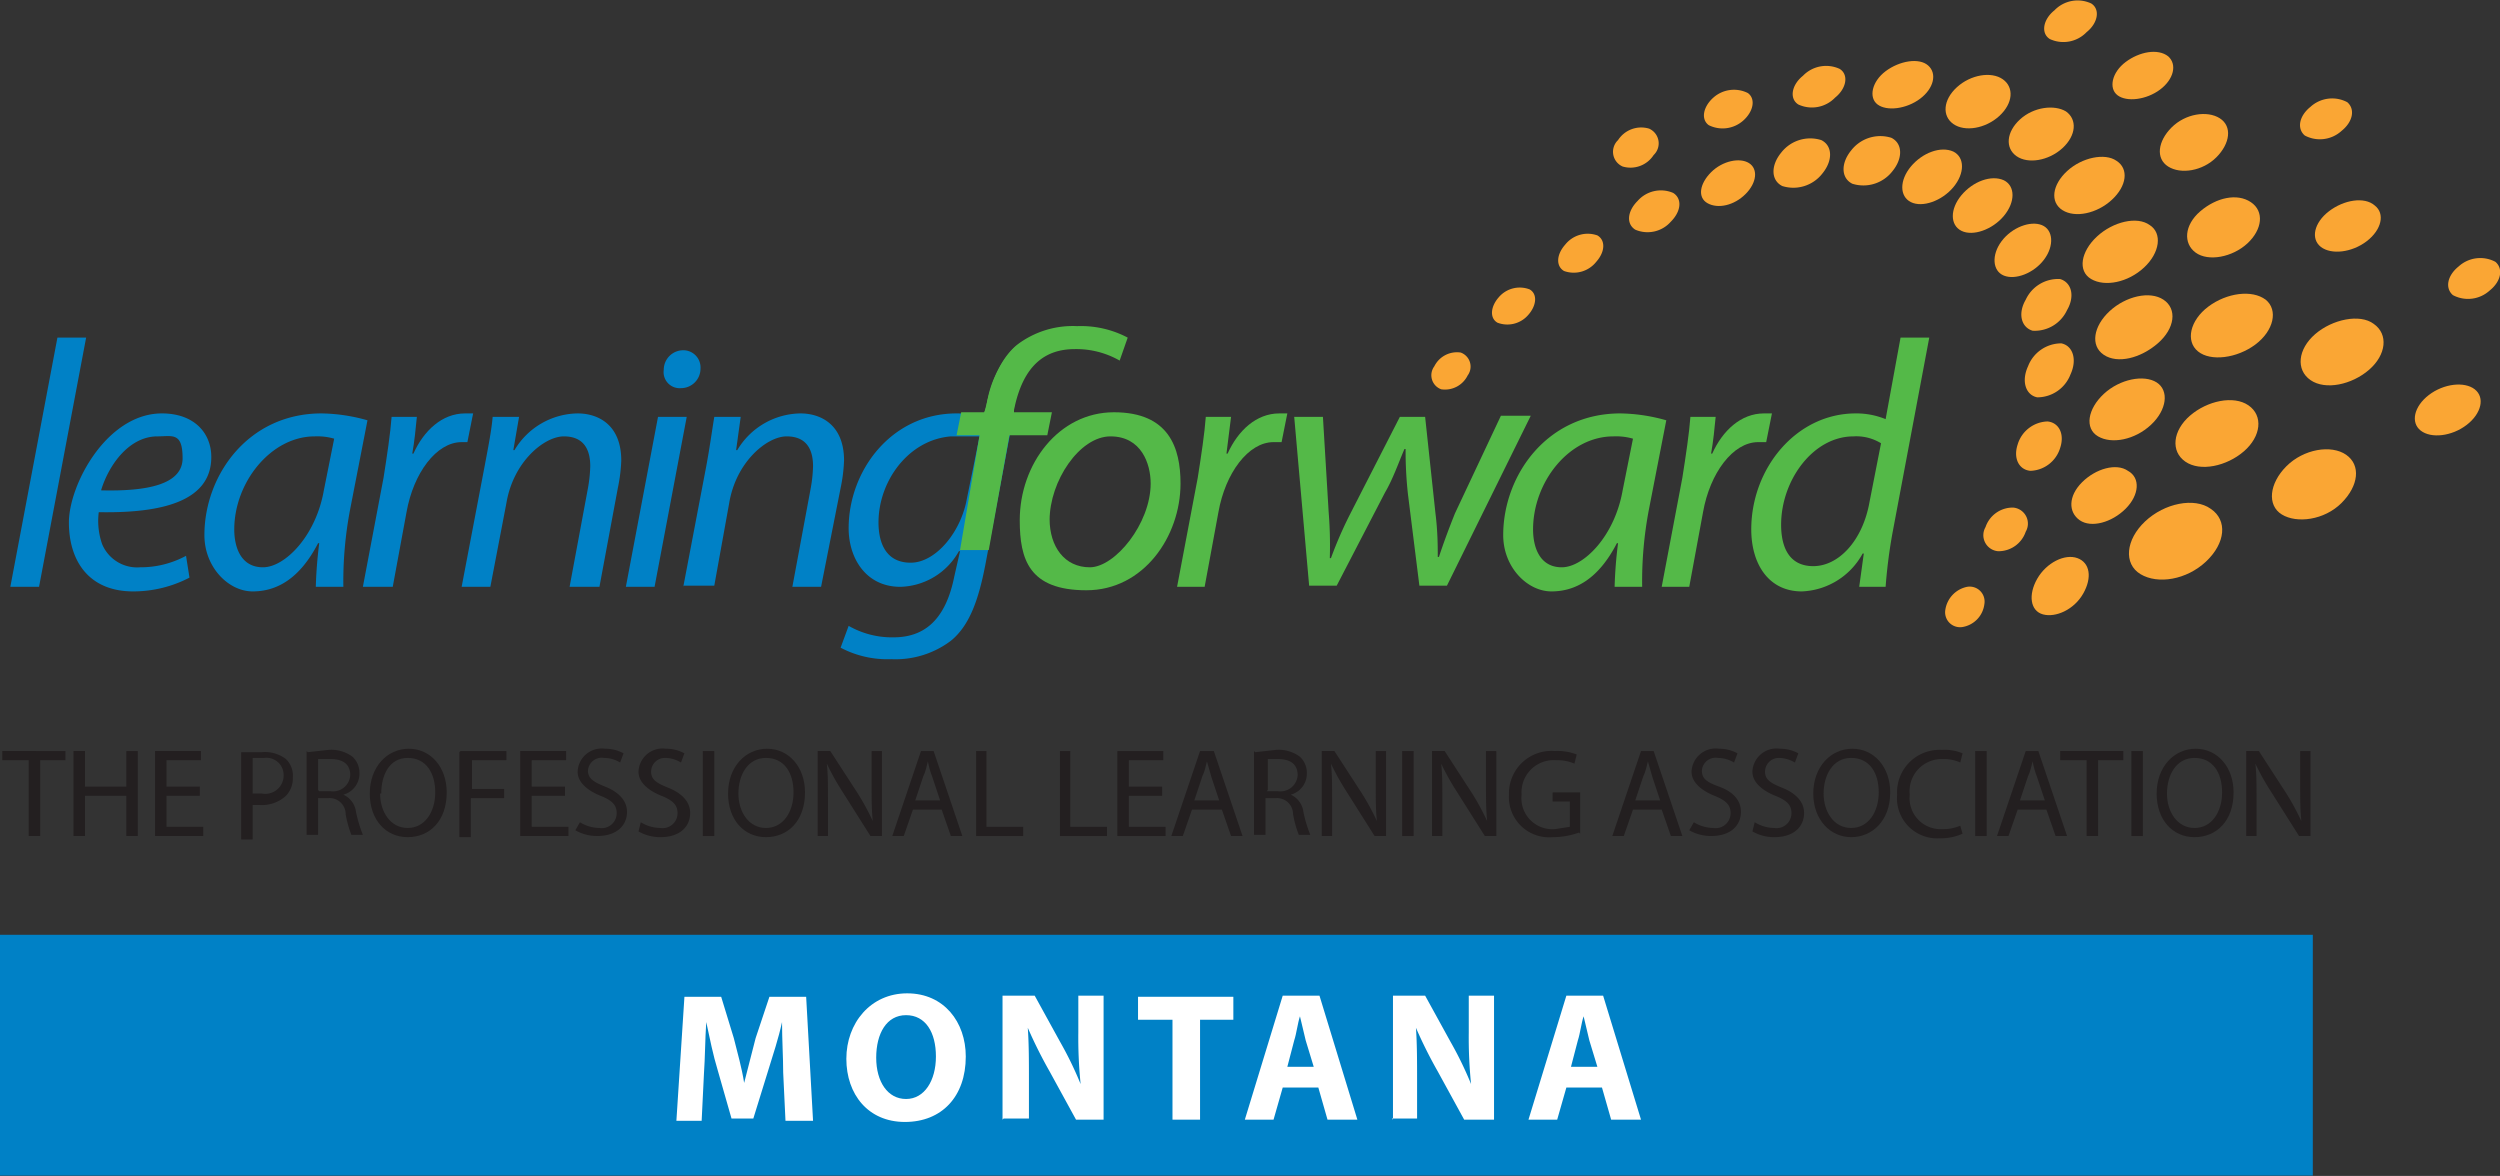 <svg id="Layer_1" data-name="Layer 1" xmlns="http://www.w3.org/2000/svg" viewBox="0 0 217.7 102.4"><rect x="0" y="0" width="217.7" height="102.4" fill="#333333" stroke="none"/><title>MT_Affiliate</title><rect y="81.4" width="201.4" height="20.97" fill="#0081c6"/><path d="M36.2,136.9l4.1-21.7h2.5l-4.1,21.7H36.2Z" transform="translate(-35.3 -85.8)" fill="#0081c6"/><path d="M51.8,136.1a10.6,10.6,0,0,1-4.9,1.2c-3.9,0-5.6-2.7-5.6-6s3.3-9.5,8.1-9.5c2.8,0,4.3,1.7,4.3,3.8,0,3.9-4.4,4.9-9.8,4.8a6.1,6.1,0,0,0,.3,2.8,3.3,3.3,0,0,0,3.3,2,8.3,8.3,0,0,0,4-1ZM49,123.8c-2.4,0-4.2,2.4-4.9,4.7,4,0.1,7.1-.5,7.1-2.8S50.3,123.8,49,123.8Z" transform="translate(-35.3 -85.8)" fill="#0081c6"/><path d="M62.8,136.9a37.8,37.8,0,0,1,.3-3.8H63c-1.6,3.1-3.6,4.2-5.7,4.2s-4.2-2.1-4.2-4.9c0-5.2,3.8-10.6,10.2-10.6a15.3,15.3,0,0,1,4,.6l-1.5,7.7a33.4,33.4,0,0,0-.6,6.8H62.8ZM64.4,124a5.3,5.3,0,0,0-1.7-.2c-3.8,0-7,4-7,8.1,0,1.6.6,3.3,2.5,3.3s4.6-2.7,5.3-6.7Z" transform="translate(-35.3 -85.8)" fill="#0081c6"/><path d="M66.9,136.9l1.8-9.5c0.3-1.9.6-3.9,0.7-5.3h2.2c-0.1,1-.2,2.1-0.4,3.2h0.1c0.9-2,2.5-3.5,4.5-3.5h0.7l-0.5,2.5H75.5c-2.2,0-4.2,2.7-4.8,6.1l-1.2,6.5H66.9Z" transform="translate(-35.3 -85.8)" fill="#0081c6"/><path d="M75.5,136.9l2-10.5c0.3-1.6.6-3.1,0.7-4.3h2.3L80,125h0.1a6.5,6.5,0,0,1,5.5-3.2c1.8,0,3.8,1,3.8,4.1a14,14,0,0,1-.3,2.4l-1.6,8.6H84.9l1.6-8.6a12.5,12.5,0,0,0,.2-1.9c0-1.5-.6-2.6-2.3-2.6s-4.4,2.2-5,5.8L78,136.9H75.5Z" transform="translate(-35.3 -85.8)" fill="#0081c6"/><path d="M89.8,136.9l2.8-14.8h2.5l-2.8,14.8H89.8ZM93.1,118a1.7,1.7,0,0,1,1.7-1.7,1.5,1.5,0,0,1,1.5,1.6,1.7,1.7,0,0,1-1.7,1.7A1.4,1.4,0,0,1,93.1,118Z" transform="translate(-35.3 -85.8)" fill="#0081c6"/><path d="M94.8,136.9l2-10.5c0.3-1.6.5-3.1,0.7-4.3h2.3L99.4,125h0.1a6.5,6.5,0,0,1,5.5-3.2c1.8,0,3.8,1,3.8,4.1a14,14,0,0,1-.3,2.4l-1.7,8.6h-2.5l1.6-8.6a12.4,12.4,0,0,0,.2-1.9c0-1.5-.6-2.6-2.3-2.6s-4.4,2.2-5,5.8l-1.3,7.2H94.8Z" transform="translate(-35.3 -85.8)" fill="#0081c6"/><path d="M109.2,140.3a7.6,7.6,0,0,0,3.9,1c2.5,0,4.5-1.3,5.3-5.3l0.5-2.2h-0.1a6,6,0,0,1-5.1,3.1c-3,0-4.5-2.5-4.5-5.1,0-5,3.7-10,9.4-10a12.2,12.2,0,0,1,4.8,1l-2.3,12.2c-0.6,3.1-1.4,5.3-3,6.6a8,8,0,0,1-5.2,1.6,8.7,8.7,0,0,1-4.4-1Zm11.4-16.5h-2.5c-3.7.3-6.3,3.9-6.3,7.5,0,1.7.6,3.5,2.8,3.5s4.4-2.7,4.9-5.6Z" transform="translate(-35.3 -85.8)" fill="#0081c6"/><path d="M118.9,133.7l1.7-10h-2l0.4-2h2l0.2-.5a9,9,0,0,1,2.4-5.1,5.3,5.3,0,0,1,3.5-1.3,4.2,4.2,0,0,1,2,.4l-0.3.9a10,10,0,0,0-2.2.2c-2,0-2.6,2.6-3,5v0.4h3.3l-0.4,2h-3.3l-1.8,10h-2.4Z" transform="translate(-35.3 -85.8)" fill="#54b948"/><path d="M138.1,127.9c0,4.6-3.2,9.3-8.2,9.3s-5.8-2.7-5.8-6.1c0-4.9,3.4-9.4,8.2-9.4S138.1,124.8,138.1,127.9Zm-11.4,3.1c0,2.4,1.3,4.2,3.5,4.2s5.3-3.8,5.3-7.3c0-1.7-.8-4.1-3.5-4.1S126.7,127.7,126.7,131.1Z" transform="translate(-35.3 -85.8)" fill="#54b948"/><path d="M137.8,136.9l1.8-9.5c0.3-1.9.6-3.9,0.7-5.3h2.2l-0.4,3.2h0.1c0.9-2,2.5-3.5,4.5-3.5h0.7l-0.5,2.5h-0.7c-2.2,0-4.2,2.7-4.8,6.1l-1.2,6.5h-2.5Z" transform="translate(-35.3 -85.8)" fill="#54b948"/><path d="M150.5,122.1l0.5,8.3a36.4,36.4,0,0,1,.1,4h0.1a34.9,34.9,0,0,1,1.6-3.7l4.4-8.6h2.2l0.9,8.4c0.2,1.6.2,2.9,0.2,3.8h0.1c0.4-1.2.8-2.3,1.4-3.8l4-8.5h2.6l-7.3,14.8h-2.4l-1-8a34.4,34.4,0,0,1-.2-3.9h-0.1c-0.6,1.4-1,2.6-1.7,3.8l-4.2,8.1h-2.4L148,122.1h2.5Z" transform="translate(-35.3 -85.8)" fill="#54b948"/><path d="M175.9,136.9a38.1,38.1,0,0,1,.3-3.8h-0.1c-1.6,3.1-3.6,4.2-5.7,4.2s-4.2-2.1-4.2-4.9c0-5.2,3.8-10.6,10.2-10.6a15.3,15.3,0,0,1,4,.6l-1.5,7.7a33.3,33.3,0,0,0-.6,6.8h-2.4Zm1.6-12.9a5.3,5.3,0,0,0-1.7-.2c-3.9,0-7,4-7,8.1,0,1.6.6,3.3,2.5,3.3s4.6-2.7,5.3-6.7Z" transform="translate(-35.3 -85.8)" fill="#54b948"/><path d="M180,136.9l1.8-9.5c0.3-1.9.6-3.9,0.7-5.3h2.2c-0.1,1-.2,2.1-0.4,3.2h0.1c0.9-2,2.5-3.5,4.5-3.5h0.7l-0.5,2.5h-0.7c-2.2,0-4.2,2.7-4.8,6.1l-1.2,6.5H180Z" transform="translate(-35.3 -85.8)" fill="#54b948"/><path d="M203.3,115.2l-3.2,17a44.6,44.6,0,0,0-.6,4.7h-2.3l0.4-2.9h-0.1a6.3,6.3,0,0,1-5.3,3.3c-2.9,0-4.4-2.4-4.4-5.4,0-5.3,3.9-10.1,9.1-10.1a6.7,6.7,0,0,1,2.6.5l1.3-7.1h2.5Zm-4.2,9.2a4.1,4.1,0,0,0-2.4-.6c-3.5,0-6.3,3.8-6.3,7.7,0,1.8.6,3.6,2.8,3.6s4.3-2.2,4.9-5.6Z" transform="translate(-35.3 -85.8)" fill="#54b948"/><path d="M120.9,122.4c0.6-3.1,1.4-5.3,3-6.6a8,8,0,0,1,5.2-1.6,8.7,8.7,0,0,1,4.4,1l-0.7,2a7.6,7.6,0,0,0-3.9-1c-2.5,0-4.5,1.3-5.3,5.3l-0.5,2.2h0.1" transform="translate(-35.3 -85.8)" fill="#54b948"/><path d="M168.5,111c0.7,0.4.6,1.4-.1,2.2a2.4,2.4,0,0,1-2.7.7c-0.7-.4-0.6-1.4.1-2.2A2.4,2.4,0,0,1,168.5,111Z" transform="translate(-35.3 -85.8)" fill="#faa634"/><path d="M162.5,116.5a1.3,1.3,0,0,1,.6,2,2.2,2.2,0,0,1-2.3,1.2,1.3,1.3,0,0,1-.6-2A2.2,2.2,0,0,1,162.5,116.5Z" transform="translate(-35.3 -85.8)" fill="#faa634"/><path d="M174.4,106.3c0.7,0.4.7,1.4-.1,2.3a2.5,2.5,0,0,1-2.8.8c-0.7-.4-0.7-1.4.1-2.3A2.5,2.5,0,0,1,174.4,106.3Z" transform="translate(-35.3 -85.8)" fill="#faa634"/><path d="M181,102.6c0.8,0.5.7,1.6-.2,2.5a2.7,2.7,0,0,1-3.1.7c-0.8-.5-0.7-1.6.2-2.5A2.7,2.7,0,0,1,181,102.6Z" transform="translate(-35.3 -85.8)" fill="#faa634"/><path d="M187.6,100c0.8,0.5.7,1.7-.3,2.7s-2.4,1.3-3.3.8-0.7-1.7.3-2.7S186.8,99.5,187.6,100Z" transform="translate(-35.3 -85.8)" fill="#faa634"/><path d="M193.9,98c1,0.5,1,1.8.1,2.9a3.2,3.2,0,0,1-3.5,1.1c-1-.5-1-1.8-0.1-2.9A3.2,3.2,0,0,1,193.9,98Z" transform="translate(-35.3 -85.8)" fill="#faa634"/><path d="M200,97.8c1,0.5,1,1.8.1,2.9a3.2,3.2,0,0,1-3.5,1.1c-1-.5-1-1.8-0.1-2.9A3.2,3.2,0,0,1,200,97.8Z" transform="translate(-35.3 -85.8)" fill="#faa634"/><path d="M205.4,99c1,0.5,1,1.9,0,3.1s-2.7,1.8-3.7,1.3-1-1.9,0-3.1S204.3,98.5,205.4,99Z" transform="translate(-35.3 -85.8)" fill="#faa634"/><path d="M209.8,101.5c1,0.5,1,1.9,0,3.1s-2.7,1.8-3.7,1.3-1-1.9,0-3.1S208.7,101,209.8,101.5Z" transform="translate(-35.3 -85.8)" fill="#faa634"/><path d="M213.1,105.4c1,0.4,1.1,1.8.2,3s-2.5,1.8-3.5,1.4-1.1-1.8-.2-3S212.1,105,213.1,105.4Z" transform="translate(-35.3 -85.8)" fill="#faa634"/><path d="M214.7,110.1c1,0.3,1.3,1.5.6,2.7a3.1,3.1,0,0,1-3,1.8c-1-.3-1.3-1.5-0.6-2.7A3.1,3.1,0,0,1,214.7,110.1Z" transform="translate(-35.3 -85.8)" fill="#faa634"/><path d="M214.8,115.7c1,0.2,1.4,1.4.8,2.7a3.1,3.1,0,0,1-2.9,2c-1-.2-1.4-1.4-0.8-2.7A3.1,3.1,0,0,1,214.8,115.7Z" transform="translate(-35.3 -85.8)" fill="#faa634"/><path d="M213.6,122.5c1,0.1,1.5,1.1,1.1,2.3a2.8,2.8,0,0,1-2.6,2c-1-.1-1.5-1.1-1.1-2.3A2.8,2.8,0,0,1,213.6,122.5Z" transform="translate(-35.3 -85.8)" fill="#faa634"/><path d="M210.6,130a1.4,1.4,0,0,1,1.1,2.1,2.5,2.5,0,0,1-2.4,1.7,1.4,1.4,0,0,1-1.1-2.1A2.5,2.5,0,0,1,210.6,130Z" transform="translate(-35.3 -85.8)" fill="#faa634"/><path d="M206.6,136.9a1.3,1.3,0,0,1,1.5,1.5,2.3,2.3,0,0,1-1.9,2,1.3,1.3,0,0,1-1.5-1.5A2.4,2.4,0,0,1,206.6,136.9Z" transform="translate(-35.3 -85.8)" fill="#faa634"/><path d="M187.5,93.9c0.7,0.5.5,1.6-.4,2.4a2.7,2.7,0,0,1-3,.4c-0.7-.5-0.5-1.6.4-2.4A2.7,2.7,0,0,1,187.5,93.9Z" transform="translate(-35.3 -85.8)" fill="#faa634"/><path d="M178.9,97a1.4,1.4,0,0,1,.4,2.3,2.4,2.4,0,0,1-2.7,1,1.4,1.4,0,0,1-.4-2.3A2.4,2.4,0,0,1,178.9,97Z" transform="translate(-35.3 -85.8)" fill="#faa634"/><path d="M195.5,91.8c0.8,0.5.6,1.7-.4,2.5a2.8,2.8,0,0,1-3.2.6c-0.8-.5-0.6-1.7.4-2.5A2.8,2.8,0,0,1,195.5,91.8Z" transform="translate(-35.3 -85.8)" fill="#faa634"/><path d="M239.7,94.7c0.7,0.6.5,1.7-.5,2.5a2.8,2.8,0,0,1-3.2.4c-0.7-.6-0.5-1.7.5-2.5A2.8,2.8,0,0,1,239.7,94.7Z" transform="translate(-35.3 -85.8)" fill="#faa634"/><path d="M203.2,91.5c0.8,0.7.5,2-.7,2.9s-2.9,1.1-3.7.5-0.5-2,.7-2.9S202.4,90.8,203.2,91.5Z" transform="translate(-35.3 -85.8)" fill="#faa634"/><path d="M209.7,92.7c1,0.7.9,2.1-.3,3.2s-3,1.4-4,.7-0.9-2.1.3-3.2S208.7,92,209.7,92.7Z" transform="translate(-35.3 -85.8)" fill="#faa634"/><path d="M215.2,95.5c1,0.7.9,2.1-.3,3.2s-3,1.4-4,.7-0.9-2.1.3-3.2S214.2,94.9,215.2,95.5Z" transform="translate(-35.3 -85.8)" fill="#faa634"/><path d="M219.6,99.8c1.1,0.7.9,2.2-.4,3.4s-3.2,1.6-4.3.9-0.9-2.2.4-3.4S218.6,99.1,219.6,99.8Z" transform="translate(-35.3 -85.8)" fill="#faa634"/><path d="M222.5,105.4c1.1,0.7.9,2.4-.5,3.7s-3.4,1.7-4.6,1-0.9-2.4.5-3.7S221.4,104.6,222.5,105.4Z" transform="translate(-35.3 -85.8)" fill="#faa634"/><path d="M220.6,126.8c1.1,0.6,1,2.1-.2,3.3s-3,1.7-4,1-1-2.1.2-3.3S219.6,126.1,220.6,126.8Z" transform="translate(-35.3 -85.8)" fill="#faa634"/><path d="M216.2,134.4c1.1,0.4,1.3,1.7.5,3.1s-2.4,2.1-3.5,1.8-1.3-1.7-.5-3.1S215.1,134,216.2,134.4Z" transform="translate(-35.3 -85.8)" fill="#faa634"/><path d="M223.7,111.9c1.2,0.8,1,2.5-.5,3.8s-3.5,1.8-4.7,1-0.9-2.5.5-3.8S222.5,111.1,223.7,111.9Z" transform="translate(-35.3 -85.8)" fill="#faa634"/><path d="M223.1,119.1c1.1,0.7.9,2.4-.5,3.7s-3.4,1.7-4.6,1-0.9-2.4.5-3.7S222,118.4,223.1,119.1Z" transform="translate(-35.3 -85.8)" fill="#faa634"/><path d="M217.4,86.1c0.8,0.5.6,1.7-.4,2.5a2.8,2.8,0,0,1-3.2.6c-0.8-.5-0.6-1.7.4-2.5A2.8,2.8,0,0,1,217.4,86.1Z" transform="translate(-35.3 -85.8)" fill="#faa634"/><path d="M224.1,90.7c0.8,0.7.5,2-.7,2.9s-2.9,1.1-3.7.5-0.5-2,.7-2.9S223.2,90,224.1,90.7Z" transform="translate(-35.3 -85.8)" fill="#faa634"/><path d="M228.6,96.1c1.1,0.7.9,2.2-.3,3.4s-3.1,1.5-4.2.8-0.9-2.2.3-3.4S227.5,95.4,228.6,96.1Z" transform="translate(-35.3 -85.8)" fill="#faa634"/><path d="M231.3,103.4c1.2,0.8,1,2.4-.3,3.6s-3.4,1.6-4.5.8-1-2.4.4-3.6S230.1,102.6,231.3,103.4Z" transform="translate(-35.3 -85.8)" fill="#faa634"/><path d="M232.6,111.9c1.1,0.9.7,2.7-.9,3.9s-3.9,1.5-5,.6-0.7-2.7.9-3.9S231.4,111,232.6,111.9Z" transform="translate(-35.3 -85.8)" fill="#faa634"/><path d="M231.1,121.1c1.3,0.9,1.1,2.7-.4,4s-3.8,1.8-5.1.9-1.1-2.7.4-4S229.8,120.2,231.1,121.1Z" transform="translate(-35.3 -85.8)" fill="#faa634"/><path d="M227.8,130.1c1.5,1,1.3,3-.4,4.6s-4.2,2-5.7,1.1-1.3-3,.4-4.6S226.4,129.1,227.8,130.1Z" transform="translate(-35.3 -85.8)" fill="#faa634"/><path d="M242.1,103.7c0.9,0.7.6,2.1-.7,3.1s-3.1,1.2-4,.5-0.6-2.1.7-3.1S241.2,102.9,242.1,103.7Z" transform="translate(-35.3 -85.8)" fill="#faa634"/><path d="M242,114c1.3,0.9,1.1,2.7-.4,4s-3.8,1.8-5.1.9-1.1-2.7.4-4S240.8,113.1,242,114Z" transform="translate(-35.3 -85.8)" fill="#faa634"/><path d="M239.6,125.4c1.3,0.9,1.1,2.7-.4,4.2s-3.9,1.8-5.2,1-1.1-2.7.4-4.2S238.3,124.5,239.6,125.4Z" transform="translate(-35.3 -85.8)" fill="#faa634"/><path d="M252.6,108.6c0.7,0.6.5,1.7-.5,2.5a2.8,2.8,0,0,1-3.2.4c-0.7-.6-0.5-1.7.5-2.5A2.8,2.8,0,0,1,252.6,108.6Z" transform="translate(-35.3 -85.8)" fill="#faa634"/><path d="M250.8,119.7c0.9,0.7.6,2.1-.7,3.1s-3.1,1.2-4,.5-0.6-2.1.7-3.1S249.9,119,250.8,119.7Z" transform="translate(-35.3 -85.8)" fill="#faa634"/><path d="M37.8,152H35.5v-0.8H41V152H38.8v6.6h-1V152Z" transform="translate(-35.3 -85.8)" fill="#231f20"/><path d="M42.7,151.2v3.1h3.6v-3.1h1v7.4h-1v-3.5H42.7v3.5h-1v-7.4h1Z" transform="translate(-35.3 -85.8)" fill="#231f20"/><path d="M52.6,155.1H49.8v2.7H53v0.8H48.8v-7.4h4V152h-3v2.3h2.9v0.8Z" transform="translate(-35.3 -85.8)" fill="#231f20"/><path d="M56.3,151.3h1.8a3,3,0,0,1,2.1.6,2,2,0,0,1,.6,1.6,2.2,2.2,0,0,1-.6,1.6,3.1,3.1,0,0,1-2.3.8H57.3v3h-1v-7.3Zm1,3.6h0.8a1.6,1.6,0,0,0,1.9-1.6,1.5,1.5,0,0,0-1.7-1.5H57.3v2.9Z" transform="translate(-35.3 -85.8)" fill="#231f20"/><path d="M62.1,151.3l1.8-.2a3.1,3.1,0,0,1,2.1.6,1.9,1.9,0,0,1,.6,1.4,1.9,1.9,0,0,1-1.4,1.9h0a1.9,1.9,0,0,1,1.1,1.5,11.9,11.9,0,0,0,.6,2h-1a9.3,9.3,0,0,1-.5-1.8,1.4,1.4,0,0,0-1.5-1.4H63v3.2h-1v-7.3Zm1,3.4h1a1.5,1.5,0,0,0,1.7-1.4c0-1-.7-1.4-1.7-1.4H63v2.7Z" transform="translate(-35.3 -85.8)" fill="#231f20"/><path d="M74.2,154.8c0,2.5-1.5,3.9-3.4,3.9s-3.3-1.5-3.3-3.8,1.5-3.9,3.4-3.9S74.2,152.6,74.2,154.8Zm-5.8.1c0,1.6.9,3,2.4,3s2.4-1.4,2.4-3.1-0.8-3-2.4-3S68.5,153.3,68.5,154.9Z" transform="translate(-35.3 -85.8)" fill="#231f20"/><path d="M75.4,151.2h4V152h-3v2.5h2.8v0.8H76.3v3.4h-1v-7.4Z" transform="translate(-35.3 -85.8)" fill="#231f20"/><path d="M84.4,155.1H81.6v2.7h3.2v0.8H80.6v-7.4h4V152h-3v2.3h2.9v0.8Z" transform="translate(-35.3 -85.8)" fill="#231f20"/><path d="M85.8,157.4a3.3,3.3,0,0,0,1.7.5,1.3,1.3,0,0,0,1.5-1.3c0-.7-0.4-1.1-1.4-1.5s-2-1.1-2-2.1a2.1,2.1,0,0,1,2.4-2,3.3,3.3,0,0,1,1.6.4l-0.3.8a2.7,2.7,0,0,0-1.4-.4,1.2,1.2,0,0,0-1.4,1.1c0,0.7.5,1,1.5,1.4s1.9,1.1,1.9,2.2-0.8,2.1-2.6,2.1a3.8,3.8,0,0,1-1.9-.5Z" transform="translate(-35.3 -85.8)" fill="#231f20"/><path d="M91.1,157.4a3.3,3.3,0,0,0,1.7.5,1.3,1.3,0,0,0,1.5-1.3c0-.7-0.4-1.1-1.4-1.5s-2-1.1-2-2.1a2.1,2.1,0,0,1,2.4-2,3.3,3.3,0,0,1,1.6.4l-0.3.8a2.7,2.7,0,0,0-1.4-.4A1.2,1.2,0,0,0,92,153c0,0.7.5,1,1.5,1.4s1.9,1.1,1.9,2.2-0.8,2.1-2.6,2.1a3.8,3.8,0,0,1-1.9-.5Z" transform="translate(-35.3 -85.8)" fill="#231f20"/><path d="M97.5,151.2v7.4h-1v-7.4h1Z" transform="translate(-35.3 -85.8)" fill="#231f20"/><path d="M105.4,154.8c0,2.5-1.5,3.9-3.4,3.9s-3.3-1.5-3.3-3.8,1.5-3.9,3.4-3.9S105.4,152.6,105.4,154.8Zm-5.8.1c0,1.6.9,3,2.4,3s2.4-1.4,2.4-3.1-0.8-3-2.4-3S99.6,153.3,99.6,154.9Z" transform="translate(-35.3 -85.8)" fill="#231f20"/><path d="M106.5,158.6v-7.4h1.1l2.4,3.7a20.8,20.8,0,0,1,1.3,2.4h0c-0.1-1-.1-1.9-0.1-3v-3.1h0.9v7.4h-1l-2.4-3.8a21.7,21.7,0,0,1-1.4-2.5h0c0.1,0.9.1,1.8,0.1,3.1v3.2h-0.9Z" transform="translate(-35.3 -85.8)" fill="#231f20"/><path d="M114.8,156.3l-0.8,2.3h-1l2.5-7.4h1.1l2.5,7.4h-1l-0.8-2.3h-2.6Zm2.4-.7-0.7-2.1c-0.2-.5-0.3-0.9-0.4-1.4h0c-0.1.4-.2,0.9-0.4,1.3l-0.7,2.1h2.2Z" transform="translate(-35.3 -85.8)" fill="#231f20"/><path d="M120.2,151.2h1v6.6h3.2v0.8h-4.1v-7.4Z" transform="translate(-35.3 -85.8)" fill="#231f20"/><path d="M127.5,151.2h1v6.6h3.2v0.8h-4.1v-7.4Z" transform="translate(-35.3 -85.8)" fill="#231f20"/><path d="M136.5,155.1h-2.9v2.7h3.2v0.8h-4.2v-7.4h4V152h-3v2.3h2.9v0.8Z" transform="translate(-35.3 -85.8)" fill="#231f20"/><path d="M139.1,156.3l-0.8,2.3h-1l2.5-7.4H141l2.5,7.4h-1l-0.8-2.3h-2.6Zm2.4-.7-0.7-2.1-0.4-1.4h0c-0.1.4-.2,0.9-0.4,1.3l-0.7,2.1h2.2Z" transform="translate(-35.3 -85.8)" fill="#231f20"/><path d="M144.6,151.3l1.8-.2a3.1,3.1,0,0,1,2.1.6,1.9,1.9,0,0,1,.6,1.4,1.9,1.9,0,0,1-1.4,1.9h0a1.9,1.9,0,0,1,1.1,1.5,11.8,11.8,0,0,0,.6,2h-1a9.4,9.4,0,0,1-.5-1.8,1.4,1.4,0,0,0-1.5-1.4h-0.9v3.2h-1v-7.3Zm1,3.4h1a1.5,1.5,0,0,0,1.7-1.4c0-1-.7-1.4-1.7-1.4h-0.9v2.7Z" transform="translate(-35.3 -85.8)" fill="#231f20"/><path d="M150.4,158.6v-7.4h1.1l2.4,3.7a20.7,20.7,0,0,1,1.3,2.4h0c-0.1-1-.1-1.9-0.1-3v-3.1h0.9v7.4h-1l-2.4-3.8a21.8,21.8,0,0,1-1.4-2.5h0c0.1,0.9.1,1.8,0.1,3.1v3.2h-0.9Z" transform="translate(-35.3 -85.8)" fill="#231f20"/><path d="M158.4,151.2v7.4h-1v-7.4h1Z" transform="translate(-35.3 -85.8)" fill="#231f20"/><path d="M160,158.6v-7.4h1.1l2.4,3.7a21,21,0,0,1,1.3,2.4h0c-0.1-1-.1-1.9-0.1-3v-3.1h0.9v7.4h-1l-2.4-3.8a21.8,21.8,0,0,1-1.4-2.5h0c0.1,0.9.1,1.8,0.1,3.1v3.2H160Z" transform="translate(-35.3 -85.8)" fill="#231f20"/><path d="M172.8,158.3a6.7,6.7,0,0,1-2.3.4,3.5,3.5,0,0,1-3.8-3.7,3.7,3.7,0,0,1,4-3.8,4.6,4.6,0,0,1,1.9.3l-0.2.8a3.7,3.7,0,0,0-1.6-.3,2.8,2.8,0,0,0-3,3,2.7,2.7,0,0,0,2.9,3l1.3-.2v-2.2h-1.5v-0.8h2.4v3.6Z" transform="translate(-35.3 -85.8)" fill="#231f20"/><path d="M177.5,156.3l-0.8,2.3h-1l2.5-7.4h1.1l2.5,7.4h-1l-0.8-2.3h-2.6Zm2.4-.7-0.7-2.1-0.4-1.4h0c-0.1.4-.2,0.9-0.4,1.3l-0.7,2.1H180Z" transform="translate(-35.3 -85.8)" fill="#231f20"/><path d="M182.8,157.4a3.3,3.3,0,0,0,1.7.5,1.3,1.3,0,0,0,1.5-1.3c0-.7-0.4-1.1-1.4-1.5s-2-1.1-2-2.1a2.1,2.1,0,0,1,2.4-2,3.3,3.3,0,0,1,1.6.4l-0.3.8a2.8,2.8,0,0,0-1.4-.4,1.2,1.2,0,0,0-1.4,1.1c0,0.7.4,1,1.5,1.4s1.9,1.1,1.9,2.2-0.8,2.1-2.6,2.1a3.8,3.8,0,0,1-1.9-.5Z" transform="translate(-35.3 -85.8)" fill="#231f20"/><path d="M188.1,157.4a3.3,3.3,0,0,0,1.7.5,1.3,1.3,0,0,0,1.5-1.3c0-.7-0.4-1.1-1.4-1.5s-2-1.1-2-2.1a2.1,2.1,0,0,1,2.4-2,3.3,3.3,0,0,1,1.6.4l-0.3.8a2.8,2.8,0,0,0-1.4-.4A1.2,1.2,0,0,0,189,153c0,0.7.5,1,1.5,1.4s1.9,1.1,1.9,2.2-0.8,2.1-2.6,2.1a3.8,3.8,0,0,1-1.9-.5Z" transform="translate(-35.3 -85.8)" fill="#231f20"/><path d="M199.9,154.8c0,2.5-1.6,3.9-3.4,3.9s-3.3-1.5-3.3-3.8,1.5-3.9,3.4-3.9S199.9,152.6,199.9,154.8Zm-5.8.1c0,1.6.9,3,2.4,3s2.4-1.4,2.4-3.1-0.8-3-2.4-3S194.1,153.3,194.1,154.9Z" transform="translate(-35.3 -85.8)" fill="#231f20"/><path d="M206.2,158.4a4.7,4.7,0,0,1-2,.4,3.5,3.5,0,0,1-3.7-3.8,3.7,3.7,0,0,1,3.9-3.9,4,4,0,0,1,1.8.3l-0.2.8a3.4,3.4,0,0,0-1.5-.3,2.8,2.8,0,0,0-2.9,3.1,2.7,2.7,0,0,0,2.8,3,3.8,3.8,0,0,0,1.6-.3Z" transform="translate(-35.3 -85.8)" fill="#231f20"/><path d="M208.3,151.2v7.4h-1v-7.4h1Z" transform="translate(-35.3 -85.8)" fill="#231f20"/><path d="M211,156.3l-0.8,2.3h-1l2.5-7.4h1.1l2.5,7.4h-1l-0.8-2.3H211Zm2.4-.7-0.7-2.1c-0.2-.5-0.3-0.9-0.4-1.4h0c-0.1.4-.2,0.9-0.4,1.3l-0.7,2.1h2.2Z" transform="translate(-35.3 -85.8)" fill="#231f20"/><path d="M217,152h-2.3v-0.8h5.5V152H218v6.6h-1V152Z" transform="translate(-35.3 -85.8)" fill="#231f20"/><path d="M221.9,151.2v7.4h-1v-7.4h1Z" transform="translate(-35.3 -85.8)" fill="#231f20"/><path d="M229.8,154.8c0,2.5-1.5,3.9-3.4,3.9s-3.3-1.5-3.3-3.8,1.5-3.9,3.4-3.9S229.8,152.6,229.8,154.8Zm-5.8.1c0,1.6.9,3,2.4,3s2.4-1.4,2.4-3.1-0.8-3-2.4-3S224,153.3,224,154.9Z" transform="translate(-35.3 -85.8)" fill="#231f20"/><path d="M230.9,158.6v-7.4H232l2.4,3.7a21,21,0,0,1,1.3,2.4h0c-0.1-1-.1-1.9-0.1-3v-3.1h0.9v7.4h-1l-2.4-3.8a21.5,21.5,0,0,1-1.4-2.5h0c0.1,0.9.1,1.8,0.1,3.1v3.2h-0.9Z" transform="translate(-35.3 -85.8)" fill="#231f20"/><path d="M103.5,179.2c0-1.3-.1-2.9-0.1-4.4h0c-0.3,1.4-.8,2.9-1.2,4.2l-1.3,4.2H99l-1.2-4.2c-0.4-1.3-.7-2.8-1-4.2h0c-0.1,1.5-.1,3.1-0.2,4.5l-0.2,4.1H94.2l0.7-10.8h3.2l1.1,3.6c0.3,1.2.7,2.6,0.9,3.9h0c0.3-1.2.7-2.7,1-3.9l1.2-3.6h3.2l0.6,10.8h-2.4Z" transform="translate(-35.3 -85.8)" fill="#fff"/><path d="M119.4,177.8c0,3.5-2.1,5.7-5.3,5.7s-5.1-2.4-5.1-5.5,2.1-5.7,5.3-5.7S119.4,174.8,119.4,177.8Zm-7.8.1c0,2.1,1,3.6,2.6,3.6s2.6-1.6,2.6-3.7-0.9-3.6-2.6-3.6S111.6,175.8,111.6,177.9Z" transform="translate(-35.3 -85.8)" fill="#fff"/><path d="M122.6,183.3V172.5h2.8l2.2,4a31.3,31.3,0,0,1,1.8,3.7h0a40,40,0,0,1-.2-4.5v-3.2h2.2v10.8H129l-2.3-4.2a40,40,0,0,1-1.9-3.8h0c0.1,1.4.1,2.9,0.1,4.7v3.2h-2.2Z" transform="translate(-35.3 -85.8)" fill="#fff"/><path d="M137.3,174.6h-2.9v-2h8.3v2h-2.9v8.7h-2.4v-8.7Z" transform="translate(-35.3 -85.8)" fill="#fff"/><path d="M147,180.5l-0.8,2.8h-2.5l3.3-10.8h3.2l3.3,10.8h-2.6l-0.8-2.8H147Zm2.7-1.8-0.7-2.3-0.5-2.1h0c-0.2.6-.3,1.5-0.5,2.1l-0.6,2.3h2.4Z" transform="translate(-35.3 -85.8)" fill="#fff"/><path d="M156.6,183.3V172.5h2.8l2.2,4a31.3,31.3,0,0,1,1.8,3.7h0a40,40,0,0,1-.2-4.5v-3.2h2.2v10.8h-2.6l-2.3-4.2a40.2,40.2,0,0,1-1.9-3.8h0c0.1,1.4.1,2.9,0.1,4.7v3.2h-2.2Z" transform="translate(-35.3 -85.8)" fill="#fff"/><path d="M171.7,180.5l-0.8,2.8h-2.5l3.3-10.8h3.2l3.3,10.8h-2.6l-0.8-2.8h-3.1Zm2.7-1.8-0.7-2.3-0.5-2.1h0c-0.2.6-.3,1.5-0.5,2.1l-0.6,2.3h2.4Z" transform="translate(-35.3 -85.8)" fill="#fff"/></svg>